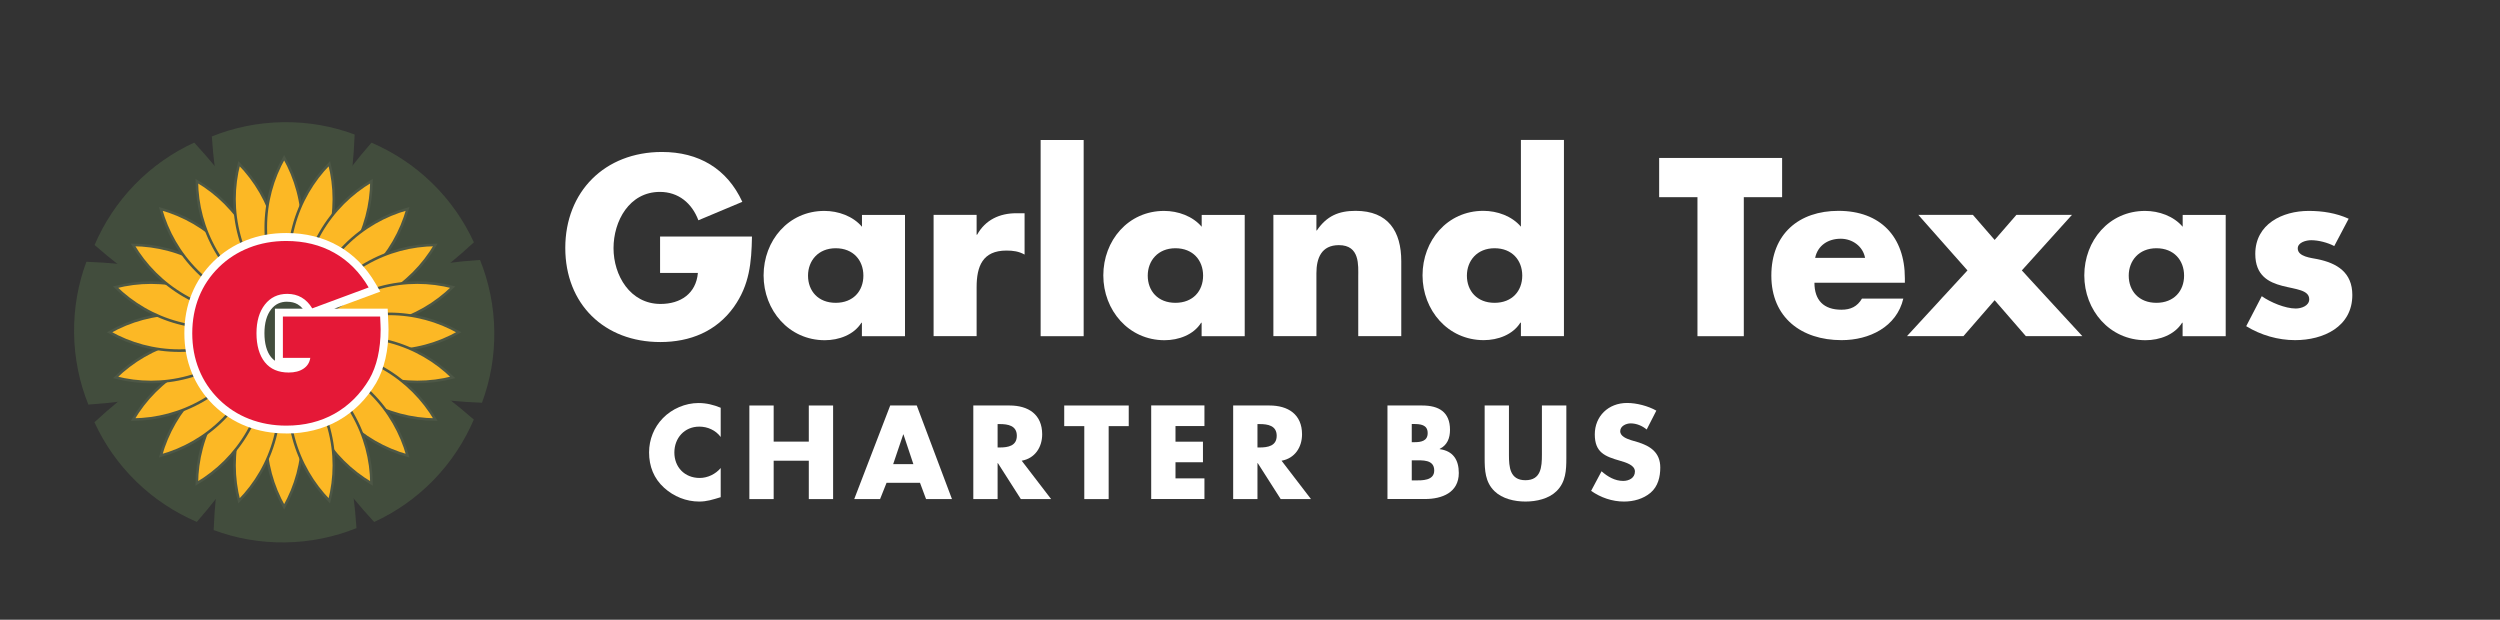 <?xml version="1.0" encoding="UTF-8"?>
<svg id="Layer_1" data-name="Layer 1" xmlns="http://www.w3.org/2000/svg" viewBox="0 0 355 88">
  <rect x="0" y="0" width="355" height="88" fill="#333333" stroke="none"/>
  <defs>
    <style>
      .cls-1 {
        fill: #fcb825;
        stroke: #4d5746;
        stroke-miterlimit: 10;
        stroke-width: .37px;
      }

      .cls-2 {
        fill: #e51837;
      }

      .cls-3 {
        fill: #424d3d;
      }

      .cls-4 {
        fill: #fff;
      }
    </style>
  </defs>
  <g>
    <path class="cls-4" d="M106.78,33.6c-.07,3.69-.34,6.85-2.58,10-2.48,3.46-6.21,4.97-10.44,4.97-7.96,0-13.49-5.4-13.49-13.36s5.57-13.63,13.73-13.63c5.2,0,9.23,2.35,11.41,7.08l-6.24,2.62c-.91-2.42-2.82-4.03-5.47-4.03-4.33,0-6.58,4.13-6.58,7.99s2.35,7.92,6.68,7.92c2.85,0,5.04-1.48,5.3-4.4h-5.37v-5.17h13.06-.01Z"/>
    <path class="cls-4" d="M128.5,47.74h-6.11v-1.91h-.07c-1.07,1.71-3.19,2.48-5.2,2.48-5.1,0-8.69-4.26-8.69-9.2s3.52-9.16,8.63-9.16c1.98,0,4.06.74,5.34,2.25v-1.68h6.11v17.22h0ZM114.74,39.14c0,2.18,1.44,3.86,3.93,3.86s3.93-1.68,3.93-3.86-1.44-3.89-3.93-3.89-3.93,1.78-3.93,3.89Z"/>
    <path class="cls-4" d="M138.68,33.33h.07c1.17-2.11,3.19-3.05,5.57-3.05h1.17v5.87c-.84-.47-1.65-.57-2.58-.57-3.39,0-4.23,2.25-4.23,5.2v6.95h-6.11v-17.22h6.11v2.82h0Z"/>
    <path class="cls-4" d="M153.88,47.74h-6.11v-27.86h6.11v27.86Z"/>
    <path class="cls-4" d="M176.74,47.74h-6.11v-1.91h-.07c-1.07,1.71-3.19,2.48-5.2,2.48-5.1,0-8.69-4.26-8.69-9.2s3.52-9.16,8.63-9.16c1.98,0,4.06.74,5.34,2.25v-1.68h6.11v17.22h0ZM162.98,39.14c0,2.18,1.44,3.86,3.93,3.86s3.93-1.68,3.93-3.86-1.44-3.89-3.93-3.89-3.93,1.78-3.93,3.89Z"/>
    <path class="cls-4" d="M186.92,32.73h.07c1.41-2.08,3.12-2.79,5.51-2.79,4.63,0,6.48,2.92,6.48,7.15v10.64h-6.11v-8.39c0-1.64.27-4.53-2.75-4.53-2.48,0-3.19,1.85-3.19,3.99v8.93h-6.11v-17.22h6.11v2.22h-.01Z"/>
    <path class="cls-4" d="M215.96,45.82h-.07c-1.07,1.71-3.19,2.48-5.2,2.48-5.1,0-8.69-4.26-8.69-9.2s3.52-9.16,8.63-9.16c1.98,0,4.06.74,5.34,2.25v-12.32h6.11v27.86h-6.11v-1.91h-.01ZM208.3,39.14c0,2.18,1.44,3.86,3.93,3.86s3.93-1.68,3.93-3.86-1.44-3.89-3.93-3.89-3.93,1.78-3.93,3.89Z"/>
    <path class="cls-4" d="M247.62,47.74h-6.58v-19.74h-5.44v-5.57h17.46v5.57h-5.44v19.74Z"/>
    <path class="cls-4" d="M270.51,40.15h-12.86c0,2.48,1.31,3.83,3.83,3.83,1.31,0,2.25-.44,2.92-1.58h5.87c-.47,2.01-1.68,3.49-3.26,4.46s-3.52,1.44-5.51,1.44c-5.71,0-9.97-3.22-9.97-9.16s3.93-9.2,9.53-9.2c5.97,0,9.43,3.69,9.43,9.57v.64h.02ZM264.84,36.62c-.3-1.65-1.81-2.72-3.46-2.72-1.78,0-3.26.94-3.63,2.72h7.09Z"/>
    <path class="cls-4" d="M272.4,30.51h7.75l3.09,3.56,3.09-3.56h7.89l-7.12,7.89,8.59,9.33h-8.02l-4.43-5.1-4.43,5.1h-8.02l8.59-9.33-6.98-7.89h0Z"/>
    <path class="cls-4" d="M316.04,47.74h-6.11v-1.91h-.07c-1.07,1.71-3.19,2.48-5.2,2.48-5.1,0-8.69-4.26-8.69-9.2s3.52-9.16,8.63-9.16c1.98,0,4.06.74,5.34,2.25v-1.68h6.11v17.22h-.01ZM302.28,39.14c0,2.18,1.44,3.86,3.93,3.86s3.93-1.68,3.93-3.86-1.44-3.89-3.93-3.89-3.93,1.78-3.93,3.89Z"/>
    <path class="cls-4" d="M331.48,34.95c-.94-.5-2.25-.84-3.29-.84-.71,0-1.91.3-1.91,1.17,0,1.17,1.91,1.34,2.75,1.51,2.85.57,5,1.91,5,5.1,0,4.53-4.13,6.41-8.12,6.41-2.45,0-4.87-.71-6.95-1.98l2.21-4.26c1.24.87,3.32,1.75,4.83,1.75.77,0,1.91-.37,1.91-1.31,0-1.34-1.91-1.41-3.83-1.91-1.91-.5-3.83-1.44-3.83-4.53,0-4.23,3.83-6.11,7.59-6.11,1.95,0,3.89.3,5.67,1.11l-2.05,3.89h.02Z"/>
  </g>
  <g>
    <g id="_Radial_Repeat_" data-name="&amp;lt;Radial Repeat&amp;gt;">
      <path class="cls-3" d="M50.62,74.99c-.84-12.59-4.61-24.36-10.62-34.65-5.73,10.45-9.18,22.32-9.66,34.93,3.16,1.18,6.59,1.8,10.17,1.75s6.99-.77,10.12-2.03h-.01Z"/>
    </g>
    <g id="_Radial_Repeat_1" data-name="&amp;lt;Radial Repeat&amp;gt;1">
      <path class="cls-3" d="M27.95,74.11c8.31-9.5,13.96-20.48,16.99-32.01-11.44,3.34-22.27,9.29-31.53,17.86,1.41,3.07,3.39,5.94,5.95,8.43s5.49,4.39,8.59,5.72h0Z"/>
    </g>
    <g id="_Radial_Repeat_2" data-name="&amp;lt;Radial Repeat&amp;gt;2">
      <path class="cls-3" d="M12.55,57.45c12.59-.84,24.36-4.61,34.65-10.62-10.45-5.73-22.32-9.18-34.93-9.66-1.18,3.16-1.8,6.59-1.75,10.17s.77,6.99,2.03,10.12h0Z"/>
    </g>
    <g id="_Radial_Repeat_3" data-name="&amp;lt;Radial Repeat&amp;gt;3">
      <path class="cls-3" d="M13.43,34.79c9.5,8.31,20.48,13.96,32.01,16.99-3.34-11.44-9.29-22.27-17.86-31.53-3.07,1.41-5.94,3.39-8.43,5.95s-4.39,5.49-5.72,8.59h0Z"/>
    </g>
    <g id="_Radial_Repeat_4" data-name="&amp;lt;Radial Repeat&amp;gt;4">
      <path class="cls-3" d="M30.08,19.38c.84,12.59,4.61,24.36,10.62,34.65,5.73-10.45,9.18-22.32,9.66-34.93-3.16-1.18-6.59-1.8-10.17-1.75s-6.99.77-10.12,2.03h.01Z"/>
    </g>
    <g id="_Radial_Repeat_5" data-name="&amp;lt;Radial Repeat&amp;gt;5">
      <path class="cls-3" d="M52.75,20.26c-8.31,9.5-13.96,20.48-16.99,32.01,11.44-3.34,22.27-9.29,31.53-17.86-1.41-3.07-3.39-5.94-5.95-8.43s-5.49-4.39-8.59-5.72h0Z"/>
    </g>
    <g id="_Radial_Repeat_6" data-name="&amp;lt;Radial Repeat&amp;gt;6">
      <path class="cls-3" d="M68.16,36.91c-12.59.84-24.36,4.61-34.65,10.62,10.45,5.73,22.32,9.18,34.93,9.66,1.18-3.16,1.8-6.59,1.75-10.17s-.77-6.99-2.03-10.12h0Z"/>
    </g>
    <g id="_Radial_Repeat_7" data-name="&amp;lt;Radial Repeat&amp;gt;7">
      <path class="cls-3" d="M67.28,59.58c-9.5-8.31-20.48-13.96-32.01-16.99,3.34,11.44,9.29,22.27,17.86,31.53,3.07-1.41,5.94-3.39,8.43-5.95s4.39-5.49,5.72-8.59Z"/>
    </g>
  </g>
  <g>
    <g id="_Radial_Repeat_8" data-name="&amp;lt;Radial Repeat&amp;gt;8">
      <path class="cls-1" d="M40.35,52.14c-1.66,2.93-2.61,6.31-2.61,9.92s.95,6.99,2.61,9.92c1.66-2.93,2.61-6.31,2.61-9.92s-.95-6.99-2.61-9.92Z"/>
    </g>
    <g id="_Radial_Repeat_9" data-name="&amp;lt;Radial Repeat&amp;gt;9">
      <path class="cls-1" d="M39.07,51.97c-2.36,2.4-4.15,5.42-5.08,8.9s-.89,6.99-.05,10.25c2.36-2.4,4.15-5.42,5.08-8.9s.89-6.99.05-10.25Z"/>
    </g>
    <g id="_Radial_Repeat_10" data-name="&amp;lt;Radial Repeat&amp;gt;10">
      <path class="cls-1" d="M37.87,51.48c-2.9,1.71-5.41,4.16-7.22,7.28s-2.67,6.53-2.7,9.89c2.9-1.71,5.41-4.16,7.22-7.28s2.67-6.53,2.7-9.89Z"/>
    </g>
    <g id="_Radial_Repeat_11" data-name="&amp;lt;Radial Repeat&amp;gt;11">
      <path class="cls-1" d="M36.85,50.69c-3.24.9-6.31,2.62-8.85,5.17s-4.27,5.61-5.17,8.85c3.24-.9,6.31-2.62,8.85-5.17s4.27-5.61,5.17-8.85Z"/>
    </g>
    <g id="_Radial_Repeat_12" data-name="&amp;lt;Radial Repeat&amp;gt;12">
      <path class="cls-1" d="M36.06,49.66c-3.36.03-6.77.9-9.89,2.7s-5.58,4.32-7.28,7.22c3.36-.03,6.77-.9,9.89-2.7s5.58-4.32,7.28-7.22Z"/>
    </g>
    <g id="_Radial_Repeat_13" data-name="&amp;lt;Radial Repeat&amp;gt;13">
      <path class="cls-1" d="M35.56,48.47c-3.26-.84-6.77-.89-10.25.05s-6.5,2.73-8.9,5.08c3.26.84,6.77.89,10.25-.05s6.5-2.73,8.9-5.08Z"/>
    </g>
    <g id="_Radial_Repeat_14" data-name="&amp;lt;Radial Repeat&amp;gt;14">
      <path class="cls-1" d="M35.39,47.18c-2.93-1.66-6.31-2.61-9.92-2.61s-6.99.95-9.92,2.61c2.93,1.66,6.31,2.61,9.92,2.61s6.99-.95,9.92-2.61Z"/>
    </g>
    <g id="_Radial_Repeat_15" data-name="&amp;lt;Radial Repeat&amp;gt;15">
      <path class="cls-1" d="M35.56,45.9c-2.4-2.36-5.42-4.15-8.9-5.08s-6.99-.89-10.25-.05c2.4,2.36,5.42,4.15,8.9,5.08s6.99.89,10.25.05Z"/>
    </g>
    <g id="_Radial_Repeat_16" data-name="&amp;lt;Radial Repeat&amp;gt;16">
      <path class="cls-1" d="M36.06,44.7c-1.71-2.9-4.16-5.41-7.28-7.22s-6.53-2.67-9.89-2.7c1.71,2.9,4.16,5.41,7.28,7.22s6.53,2.67,9.89,2.7Z"/>
    </g>
    <g id="_Radial_Repeat_17" data-name="&amp;lt;Radial Repeat&amp;gt;17">
      <path class="cls-1" d="M36.85,43.68c-.9-3.24-2.62-6.31-5.17-8.85s-5.61-4.27-8.85-5.17c.9,3.24,2.62,6.31,5.17,8.85s5.61,4.27,8.85,5.17Z"/>
    </g>
    <g id="_Radial_Repeat_18" data-name="&amp;lt;Radial Repeat&amp;gt;18">
      <path class="cls-1" d="M37.87,42.89c-.03-3.36-.9-6.77-2.7-9.89s-4.32-5.58-7.22-7.28c.03,3.36.9,6.77,2.7,9.89s4.32,5.58,7.22,7.28Z"/>
    </g>
    <g id="_Radial_Repeat_19" data-name="&amp;lt;Radial Repeat&amp;gt;19">
      <path class="cls-1" d="M39.07,42.39c.84-3.26.89-6.77-.05-10.25s-2.73-6.5-5.08-8.9c-.84,3.26-.89,6.77.05,10.25s2.73,6.5,5.08,8.9Z"/>
    </g>
    <g id="_Radial_Repeat_20" data-name="&amp;lt;Radial Repeat&amp;gt;20">
      <path class="cls-1" d="M40.35,42.23c1.66-2.93,2.61-6.31,2.61-9.92s-.95-6.99-2.61-9.92c-1.66,2.93-2.61,6.31-2.61,9.92s.95,6.99,2.61,9.92Z"/>
    </g>
    <g id="_Radial_Repeat_21" data-name="&amp;lt;Radial Repeat&amp;gt;21">
      <path class="cls-1" d="M41.64,42.39c2.36-2.4,4.15-5.42,5.08-8.9s.89-6.99.05-10.25c-2.36,2.4-4.15,5.42-5.08,8.9s-.89,6.99-.05,10.25Z"/>
    </g>
    <g id="_Radial_Repeat_22" data-name="&amp;lt;Radial Repeat&amp;gt;22">
      <path class="cls-1" d="M42.83,42.89c2.9-1.71,5.41-4.16,7.22-7.28s2.67-6.53,2.7-9.89c-2.9,1.71-5.41,4.16-7.22,7.28s-2.67,6.53-2.7,9.89Z"/>
    </g>
    <g id="_Radial_Repeat_23" data-name="&amp;lt;Radial Repeat&amp;gt;23">
      <path class="cls-1" d="M43.86,43.68c3.24-.9,6.31-2.62,8.85-5.17s4.27-5.61,5.17-8.85c-3.24.9-6.31,2.62-8.85,5.17s-4.27,5.61-5.17,8.85Z"/>
    </g>
    <g id="_Radial_Repeat_24" data-name="&amp;lt;Radial Repeat&amp;gt;24">
      <path class="cls-1" d="M44.65,44.7c3.36-.03,6.77-.9,9.89-2.7s5.58-4.32,7.28-7.22c-3.36.03-6.77.9-9.89,2.7s-5.58,4.32-7.28,7.22Z"/>
    </g>
    <g id="_Radial_Repeat_25" data-name="&amp;lt;Radial Repeat&amp;gt;25">
      <path class="cls-1" d="M45.14,45.9c3.26.84,6.77.89,10.25-.05s6.5-2.73,8.9-5.08c-3.26-.84-6.77-.89-10.25.05s-6.5,2.73-8.9,5.08Z"/>
    </g>
    <g id="_Radial_Repeat_26" data-name="&amp;lt;Radial Repeat&amp;gt;26">
      <path class="cls-1" d="M45.31,47.18c2.93,1.66,6.31,2.61,9.92,2.61s6.99-.95,9.92-2.61c-2.93-1.66-6.31-2.61-9.92-2.61s-6.99.95-9.92,2.61Z"/>
    </g>
    <g id="_Radial_Repeat_27" data-name="&amp;lt;Radial Repeat&amp;gt;27">
      <path class="cls-1" d="M45.14,48.47c2.4,2.36,5.42,4.15,8.9,5.08s6.99.89,10.25.05c-2.4-2.36-5.42-4.15-8.9-5.08s-6.99-.89-10.25-.05Z"/>
    </g>
    <g id="_Radial_Repeat_28" data-name="&amp;lt;Radial Repeat&amp;gt;28">
      <path class="cls-1" d="M44.65,49.66c1.71,2.9,4.16,5.41,7.28,7.22s6.53,2.67,9.89,2.7c-1.71-2.9-4.16-5.41-7.28-7.22s-6.53-2.67-9.89-2.7Z"/>
    </g>
    <g id="_Radial_Repeat_29" data-name="&amp;lt;Radial Repeat&amp;gt;29">
      <path class="cls-1" d="M43.86,50.69c.9,3.24,2.62,6.31,5.17,8.85s5.61,4.27,8.85,5.17c-.9-3.24-2.62-6.31-5.17-8.85s-5.61-4.27-8.85-5.17Z"/>
    </g>
    <g id="_Radial_Repeat_30" data-name="&amp;lt;Radial Repeat&amp;gt;30">
      <path class="cls-1" d="M42.83,51.48c.03,3.36.9,6.77,2.7,9.89s4.32,5.58,7.22,7.28c-.03-3.36-.9-6.77-2.7-9.89s-4.32-5.58-7.22-7.28Z"/>
    </g>
    <g id="_Radial_Repeat_31" data-name="&amp;lt;Radial Repeat&amp;gt;31">
      <path class="cls-1" d="M41.64,51.97c-.84,3.26-.89,6.77.05,10.25s2.73,6.5,5.08,8.9c.84-3.26.89-6.77-.05-10.25s-2.73-6.5-5.08-8.9Z"/>
    </g>
  </g>
  <g>
    <path class="cls-4" d="M40.65,61.55c-2.02,0-3.93-.34-5.67-1.02-1.76-.68-3.33-1.71-4.69-3.04-1.35-1.34-2.38-2.88-3.07-4.6-.69-1.71-1.04-3.58-1.04-5.57s.35-3.89,1.05-5.6c.7-1.72,1.73-3.26,3.06-4.57,1.34-1.32,2.92-2.34,4.68-3.03,1.75-.69,3.66-1.03,5.68-1.03,2.74,0,5.22.61,7.38,1.83,2.16,1.21,3.94,3.01,5.3,5.34l.67,1.15-6.53,2.42h7.58l.1,2.21c.01.27.02.51.02.72,0,1.51-.15,2.92-.44,4.18-.3,1.29-.74,2.45-1.32,3.45-1.38,2.31-3.18,4.1-5.36,5.33-2.17,1.22-4.67,1.84-7.41,1.84h.01ZM40.8,42.84c-.99,0-1.72.35-2.3,1.09-.63.81-.95,1.95-.95,3.39s.32,2.63.94,3.39c.16.2.35.37.55.52v-7.4h3.95c-.22-.26-.47-.47-.73-.62-.42-.24-.9-.36-1.47-.36h.01Z"/>
    <path class="cls-2" d="M44.08,50.82h-3.91v-5.87h13.81c.02.51.04.89.05,1.14s.02.47.02.67c0,1.43-.14,2.74-.41,3.93-.27,1.18-.67,2.23-1.19,3.14-1.27,2.14-2.92,3.77-4.93,4.91-2.01,1.13-4.3,1.7-6.86,1.7-1.89,0-3.64-.32-5.27-.95-1.62-.63-3.06-1.56-4.31-2.79-1.24-1.23-2.18-2.63-2.82-4.22-.64-1.58-.96-3.3-.96-5.15s.32-3.59.96-5.18,1.58-2.98,2.81-4.19c1.24-1.22,2.67-2.14,4.3-2.78,1.63-.64,3.39-.96,5.27-.96,2.56,0,4.84.56,6.83,1.68s3.62,2.76,4.88,4.92l-8.01,2.97c-.42-.69-.93-1.21-1.52-1.55s-1.27-.51-2.03-.51c-1.33,0-2.39.51-3.18,1.52-.79,1.01-1.19,2.37-1.19,4.08s.4,3.13,1.19,4.11,1.92,1.46,3.38,1.46c.86,0,1.57-.18,2.11-.55.54-.36.86-.87.96-1.52h.02Z"/>
  </g>
  <g>
    <path class="cls-4" d="M102.33,62.04c-.71-.95-1.85-1.46-3.03-1.46-2.11,0-3.54,1.62-3.54,3.68s1.44,3.61,3.6,3.61c1.13,0,2.26-.55,2.98-1.41v4.14c-1.15.35-1.97.62-3.05.62-1.85,0-3.61-.71-4.99-1.96-1.46-1.32-2.13-3.05-2.13-5.02,0-1.82.69-3.56,1.96-4.86,1.3-1.34,3.19-2.15,5.06-2.15,1.11,0,2.13.25,3.15.67v4.14h-.01Z"/>
    <path class="cls-4" d="M114.85,62.71v-5.13h3.45v13.29h-3.45v-5.45h-4.99v5.45h-3.45v-13.29h3.45v5.13h4.99Z"/>
    <path class="cls-4" d="M125.89,68.56l-.92,2.31h-3.67l5.11-13.29h3.77l5,13.29h-3.68l-.86-2.31h-4.76.01ZM128.3,61.68h-.04l-1.43,4.23h2.87l-1.41-4.23h.01Z"/>
    <path class="cls-4" d="M149.26,70.87h-4.3l-3.26-5.11h-.04v5.11h-3.45v-13.29h5.16c2.63,0,4.62,1.25,4.62,4.09,0,1.83-1.02,3.42-2.91,3.75l4.18,5.45h0ZM141.66,63.54h.33c1.13,0,2.4-.21,2.4-1.66s-1.27-1.66-2.4-1.66h-.33v3.31h0Z"/>
    <path class="cls-4" d="M157.42,70.87h-3.45v-10.36h-2.85v-2.93h9.16v2.93h-2.85v10.36h0Z"/>
    <path class="cls-4" d="M166.92,60.5v2.22h3.9v2.92h-3.9v2.29h4.11v2.93h-7.56v-13.29h7.56v2.93h-4.11Z"/>
    <path class="cls-4" d="M186.16,70.87h-4.3l-3.26-5.11h-.04v5.11h-3.45v-13.29h5.16c2.63,0,4.62,1.25,4.62,4.09,0,1.83-1.02,3.42-2.91,3.75l4.18,5.45h0ZM178.56,63.54h.33c1.13,0,2.4-.21,2.4-1.66s-1.27-1.66-2.4-1.66h-.33v3.31h0Z"/>
    <path class="cls-4" d="M197.02,70.87v-13.29h4.93c2.36,0,3.95.92,3.95,3.45,0,1.2-.39,2.17-1.46,2.71v.04c1.9.25,2.71,1.53,2.71,3.38,0,2.79-2.38,3.7-4.81,3.7h-5.32ZM200.47,62.79h.39c.92,0,1.87-.16,1.87-1.29,0-1.22-1.07-1.29-2.01-1.29h-.25v2.57h0ZM200.47,68.22h.44c1.02,0,2.75.05,2.75-1.41,0-1.6-1.71-1.44-2.84-1.44h-.35v2.85Z"/>
    <path class="cls-4" d="M222.42,57.58v7.47c0,1.71-.07,3.4-1.39,4.69-1.11,1.09-2.85,1.48-4.41,1.48s-3.29-.39-4.41-1.48c-1.32-1.29-1.39-2.98-1.39-4.69v-7.47h3.45v7c0,1.73.12,3.61,2.34,3.61s2.34-1.89,2.34-3.61v-7h3.47Z"/>
    <path class="cls-4" d="M233.84,61c-.63-.53-1.45-.88-2.29-.88-.63,0-1.48.37-1.48,1.11s.93,1.07,1.53,1.27l.88.26c1.85.55,3.28,1.48,3.28,3.63,0,1.32-.32,2.68-1.38,3.58-1.04.88-2.43,1.25-3.77,1.25-1.67,0-3.31-.56-4.67-1.52l1.48-2.78c.86.76,1.89,1.37,3.07,1.37.81,0,1.67-.41,1.67-1.34s-1.36-1.3-2.1-1.52c-2.17-.62-3.6-1.18-3.6-3.75s1.92-4.46,4.58-4.46c1.34,0,2.98.42,4.16,1.09l-1.37,2.68h0Z"/>
  </g>
</svg>